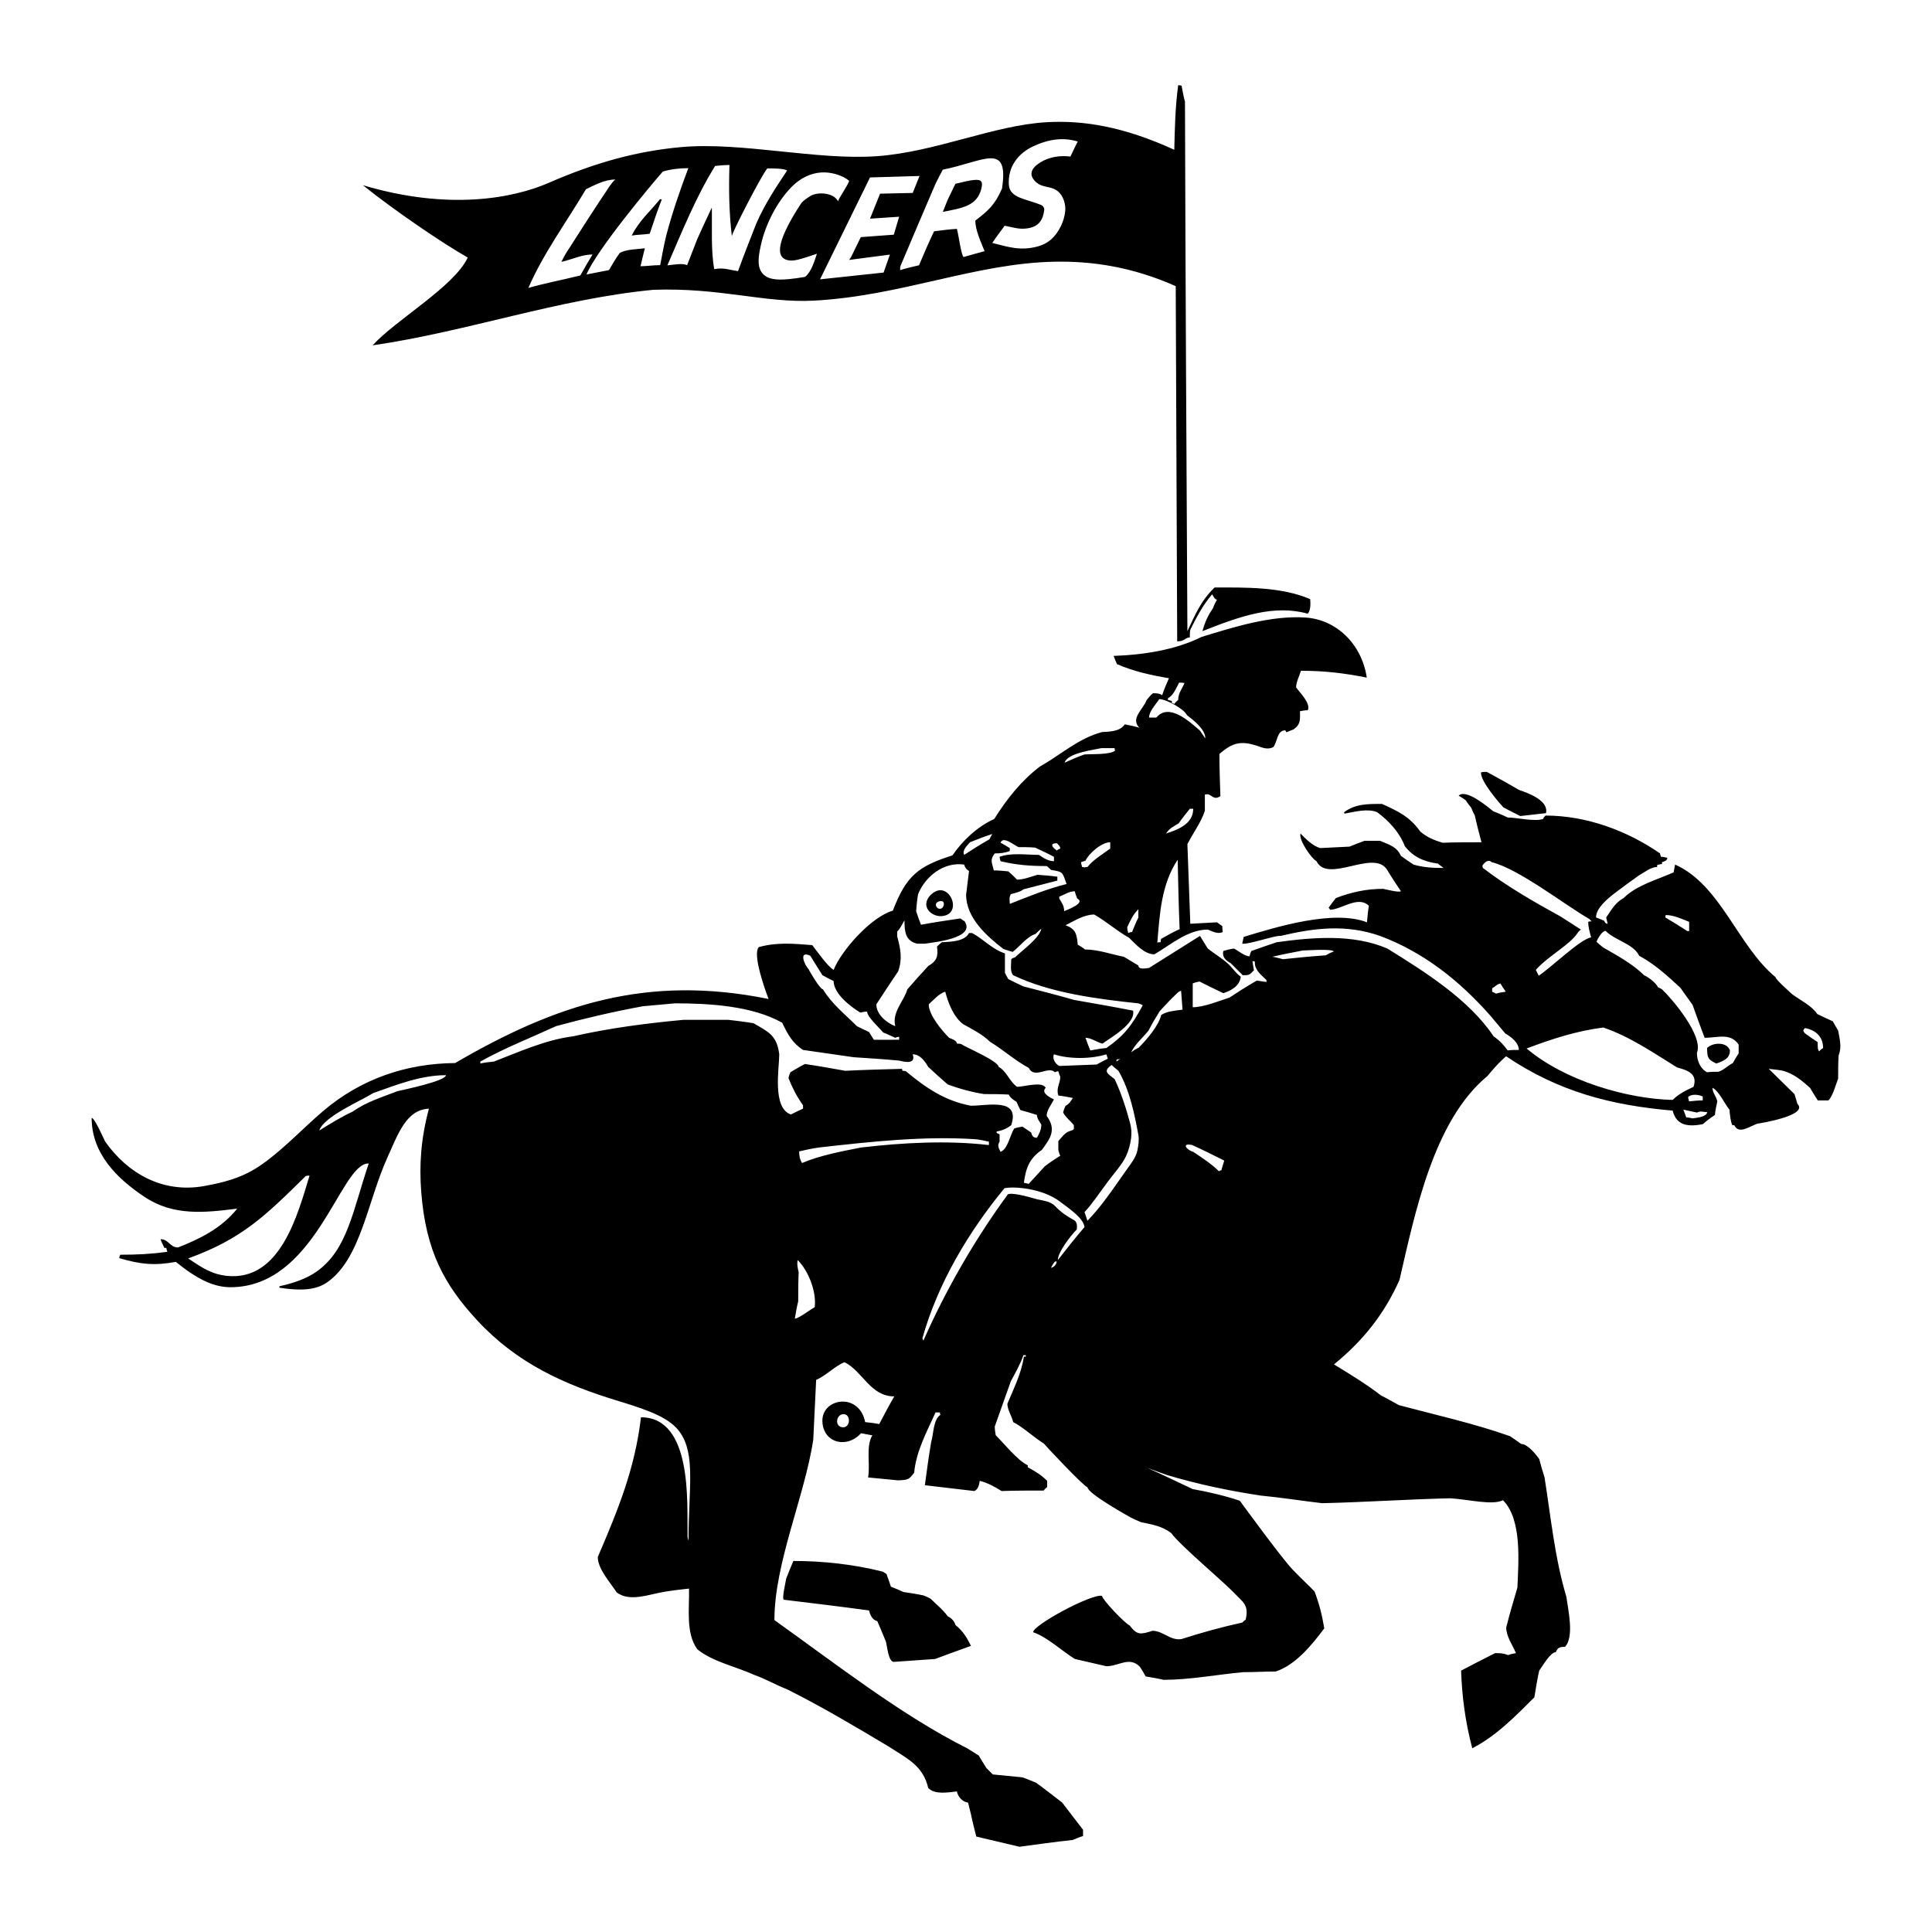 <?xml version="1.0" encoding="utf-8"?>
<!-- Generator: Adobe Illustrator 13.0.0, SVG Export Plug-In . SVG Version: 6.00 Build 14948)  -->
<!DOCTYPE svg PUBLIC "-//W3C//DTD SVG 1.0//EN" "http://www.w3.org/TR/2001/REC-SVG-20010904/DTD/svg10.dtd">
<svg version="1.0" id="Layer_1" xmlns="http://www.w3.org/2000/svg" xmlns:xlink="http://www.w3.org/1999/xlink" x="0px" y="0px"
	 width="192.756px" height="192.756px" viewBox="0 0 192.756 192.756" enable-background="new 0 0 192.756 192.756"
	 xml:space="preserve">
<g>
	<polygon fill-rule="evenodd" clip-rule="evenodd" fill="#FFFFFF" points="0,0 192.756,0 192.756,192.756 0,192.756 0,0 	"/>
	<path fill-rule="evenodd" clip-rule="evenodd" d="M94.066,21.141l0.474-1.188l0.784-1.621c0.438-0.077,0.984-0.25,1.502-0.33
		c0.917-0.141,1.317-0.083,1.08,0.837C97.464,20.549,96.05,20.744,94.066,21.141L94.066,21.141z M63.03,23.5
		c0.757-1.514,1.791-2.346,2.808-3.618c0.048,0,0.097,0,0.194,0c-0.436,1.113-0.823,2.275-1.21,3.437
		C64.192,23.416,63.611,23.403,63.03,23.5L63.03,23.5z M99.003,24.239c0.339-0.533,0.847-1.187,1.234-1.719
		c0.823,0.157,1.429,0.394,2.295,0.26c1.074-0.165,1.527-0.796,1.651-1.834c0.025-0.214-0.13-0.416-0.29-0.484
		c-1.531-0.644-3.154-0.68-3.241-2.041c-0.11-1.735,0.881-3.095,2.418-3.817c1.582-0.744,3.048-0.917,4.454-0.484
		c-0.242,0.484-0.484,0.968-0.727,1.5c-1.017-0.126-2.097,0.019-3.002,0.582c-0.946,0.587-1.251,1.299-0.328,2.052
		c0.494,0.402,1.196,0.354,1.744,0.617c0.547,0.263,0.939,0.838,1.054,1.64c0.096,0.671-0.154,1.519-0.436,2.082
		c-0.498,0.997-1.19,1.708-2.349,2.009C101.783,25.044,100.625,24.644,99.003,24.239L99.003,24.239z M89.804,26.95
		c0-0.146,0-0.291,0.048-0.436c1.162-2.759,2.324-5.471,3.486-8.182c0.242-0.484,0.484-0.968,0.726-1.404
		c4.107-0.821,6.613-2.831,5.907,1.888c-0.703,1.61-1.358,2.19-2.663,3.195c0,0.968,0.581,2.179,0.92,3.05
		c-0.727,0.193-1.404,0.387-2.082,0.581c-0.242-0.097-0.532-2.373-0.678-2.808c-0.774,0.048-1.549,0.145-2.275,0.242
		c-0.533,1.114-1.017,2.227-1.501,3.389C91.063,26.611,90.434,26.756,89.804,26.95L89.804,26.95z M71.261,26.854
		c-0.346-1.862-0.202-4.221-0.242-6.149c-0.484,1.017-0.968,2.082-1.453,3.147c-0.339,0.872-0.678,1.743-1.017,2.614
		c-0.369-0.24-1.401-0.048-1.965,0.009c1.465-3.37,2.831-6.798,4.762-9.917c0.436-0.049,0.997-0.097,1.433-0.097
		c-0.078,2.412-0.042,4.722,0.239,7.115c-0.084-0.178,2.932-6.061,3.535-6.773c0.387,0,1.729-0.02,1.971,0.222
		c-1.164,1.747-2.197,3.308-3.05,5.229c-0.629,1.598-1.259,3.195-1.84,4.793C72.853,26.958,72.22,26.66,71.261,26.854L71.261,26.854
		z M58.515,27.386c0.994-2.416,6.436-8.929,7.614-10.271c0.823-0.242,1.722-0.339,2.545-0.339c-0.823,2.179-1.625,4.509-2.206,6.736
		c-0.242,1.017-0.408,1.924-0.602,2.94c-0.678,0-1.334,0.11-1.964,0.11c0.145-0.629,0.291-1.21,0.436-1.792
		c-0.727,0.097-1.937,0.097-2.518,0.484c-0.387,0.533-0.726,1.114-1.065,1.695C60.029,27.096,59.193,27.241,58.515,27.386
		L58.515,27.386z M79.104,18.526c0.733-0.71,1.715-1.244,2.815-1.319c0.971-0.067,2.143,0.269,2.801,0.834
		c-0.147,0.484-0.948,1.598-1.114,2.034c-0.436-0.872-2.087-0.976-2.808-0.484c-0.344,0.234-0.697,0.431-0.92,0.775
		c-2.058,3.174-2.856,5.453-1.07,5.625c0.595,0.057,1.478-0.268,2.696-0.674c-0.242,0.727-0.56,1.827-1.189,2.311
		c-2.455,0.409-3.763,0.418-4.359-0.511c-0.429-0.669-0.273-1.611-0.037-2.689C76.354,22.438,77.53,20.051,79.104,18.526
		L79.104,18.526z M81.815,27.87l4.987-10.167l4.938-0.146l-0.678,1.694l-3.258,0.071l-1.002,2.495l2.905-0.194l-0.533,1.792
		l-3.292,0.242l-0.968,1.985l-0.193,0.291l4.066-0.533l-0.629,1.792L81.815,27.87L81.815,27.87z M52.718,28.726
		c1.469-3.409,3.853-6.651,5.741-9.846c0.919-0.436,1.867-0.968,2.932-0.968c-0.194,0.145-0.394,0.421-0.539,0.615
		c-1.5,2.227-2.953,4.503-4.406,6.778c-0.145,0.242-0.291,0.533-0.436,0.823c1.017-0.22,2.04-0.739,3.105-0.739
		c-0.388,0.629-0.83,1.417-1.217,2.095C56.155,27.918,54.413,28.241,52.718,28.726L52.718,28.726z M117.449,63.988
		c-0.048-11.813-0.097-23.627-0.146-35.44c-4.296-1.903-8.267-2.513-12.12-2.437c-7.891,0.156-15.302,3.432-24.008,3.884
		c-4.884,0.254-9.302-1.319-15.988-1.082c-9.507,0.911-18.507,4.159-28.01,5.542c2.256-2.505,8.174-5.887,9.489-8.763
		c-2.432-1.367-7.376-4.728-10.458-7.214c8.546,2.545,14.991,1.314,18.564-0.247c4.644-2.028,8.825-3.164,13.208-3.557
		c6.001-0.537,13.562,1.344,19.538,0.906c5.897-0.431,11.65-3.103,16.957-3.391c3.641-0.198,7.621,0.439,12.685,2.753
		c0.048-2.13,0.097-4.309,0.387-6.439c0.098,0,0.194,0,0.339,0.048c0.097,0.533,0.194,1.065,0.339,1.598
		c0.049,17.575,0.146,35.198,0.242,52.821c0.771-1.617,1.315-3.004,2.712-4.357c3.109,0,6.64-0.08,9.537,1.162
		c0.049,0.436,0.049,1.162-0.242,1.453c-3.354-0.936-6.717,0.235-10.506,1.743c0.242-0.92,0.581-1.598,1.065-2.324
		c0.097-0.291,0.242-0.581,0.388-0.823c-0.242,0-0.388-0.388-0.484-0.533c-0.92,1.065-1.55,2.276-2.179,3.534
		c-0.049,0.242-0.049,0.484-0.049,0.775C118.217,63.601,118.246,63.988,117.449,63.988L117.449,63.988z M117.159,70.234
		c-0.097-0.049-0.194-0.097-0.242-0.097c0-0.097,0-0.145,0-0.193c-0.146-0.049-0.291-0.097-0.388-0.097c0-0.097,0-0.145,0-0.194
		c0.533-0.242,0.823-1.017,1.114-1.549c0.145,0,0.338,0,0.532,0.049c-0.242,0.581-0.63,1.017-0.63,1.694
		C117.401,69.943,117.256,70.088,117.159,70.234L117.159,70.234z M120.258,73.671c-0.193-0.29-0.388-0.532-0.533-0.774
		c-1.064-0.92-3.099-2.808-4.357-1.307c-0.242,0-0.483,0-0.726,0c0-0.629,0.678-1.308,1.017-1.84c0.678,0,2.469,0.968,2.76,1.598
		C119.047,71.831,120.258,72.751,120.258,73.671L120.258,73.671z M106.217,76.092c0.291-0.968,2.809-1.259,3.68-1.453
		c0.436,0,0.871,0,1.308,0c0,0.048,0,0.146,0.048,0.242c-0.436,0.436-2.421,0.339-3.05,0.388
		C107.524,75.511,106.847,75.801,106.217,76.092L106.217,76.092z M151.679,81.417c-0.58-0.291-1.161-0.581-1.694-0.872
		c-0.332-0.359-2.288-2.574-2.227-3.486c0.193-0.048,0.387-0.048,0.581-0.048c1.064,0.581,2.13,1.162,3.195,1.792
		c0.822,0.291,3.001,1.017,2.711,2.324C153.374,81.224,152.502,81.321,151.679,81.417L151.679,81.417z M116.336,83.161
		c0.339-0.533,0.727-0.678,1.259-1.017c0.339-0.484,0.727-0.968,1.113-1.452c0.097,0,0.193,0,0.339,0
		C119.047,82.192,117.546,82.773,116.336,83.161L116.336,83.161z M105.442,84.855c-0.436-0.291-0.774-0.726,0-0.726
		c0.146,0.145,0.339,0.291,0.339,0.533C105.636,84.709,105.539,84.758,105.442,84.855L105.442,84.855z M96.195,85.291
		c-0.229-0.457,0.294-0.915,0.581-1.259c0.726-0.291,1.453-0.581,2.227-0.823c-0.097,0.145-0.193,0.339-0.29,0.532
		C97.841,84.226,97.018,84.758,96.195,85.291L96.195,85.291z M108.202,86.55c-0.097-0.049-0.193-0.049-0.242-0.049
		c-0.049-0.193-0.097-0.339-0.097-0.484c0.146-0.048,0.29-0.097,0.436-0.145c0.339-0.727,1.598-1.84,2.469-1.84
		c0,0.194,0,0.388,0,0.63c-0.774,0.581-1.646,1.065-2.275,1.839C108.396,86.501,108.299,86.501,108.202,86.55L108.202,86.55z
		 M100.746,90.181c0-0.387-0.097-0.533,0.097-0.968c0.339-0.097,1.017-0.242,1.259-0.484c1.113-0.291,2.228-0.581,3.39-0.872
		c0-0.145,0-0.29,0-0.387c-0.679-0.097-1.356-0.145-1.985-0.193c-0.678,0.193-1.355,0.484-2.033,0.484
		c-0.291-0.291-0.581-0.581-0.872-0.823c-0.484-0.049-0.968-0.097-1.452-0.097c-0.146-0.727-0.436-1.017,0.097-1.695
		c0.532,0,1.017-0.048,1.501-0.242c0-0.097,0-0.194,0-0.291c-0.339-0.193-0.63-0.387-0.92-0.532
		c0.242-0.727,1.404,0.291,1.791,0.436c0.533,0,1.065,0,1.646,0.048c0.63,0.291,1.259,0.581,1.888,0.92c0,0.146,0,0.291,0,0.436
		c-0.58,0-1.064-0.339-1.5-0.629c-1.162,0-2.809-0.242-3.922,0.194c0,0.146,0.048,0.291,0.097,0.436
		c1.598,0.388,3.002,0.484,4.6,0.484c0.146,0.097,0.29,0.242,0.436,0.387c1.211,0.194,1.113,0.194,1.549,1.404
		C104.474,88.68,102.586,89.455,100.746,90.181L100.746,90.181z M93.387,90.181c0.062-0.248,0.582-0.387,0.727-0.193
		c0.12,0.159,0.04,0.444-0.097,0.581C93.745,90.839,93.297,90.542,93.387,90.181L93.387,90.181z M106.169,90.907
		c0-0.581-0.242-0.823-0.484-1.259c0-0.097,0-0.145,0-0.193c0.532-0.194,0.968-0.533,1.549-0.533
		c0.049,0.242,0.146,0.484,0.242,0.726C108.348,90.084,106.508,90.762,106.169,90.907L106.169,90.907z M93.801,88.819
		c0.697-0.017,1.237,0.711,1.276,1.399c0.033,0.57-0.277,1.114-1.124,1.183c-0.727,0.06-1.531-0.473-1.54-1.179
		C92.406,89.56,93.152,88.834,93.801,88.819L93.801,88.819z M168.334,92.892c-0.727-0.484-1.452-0.919-2.179-1.355
		c0-0.097,0-0.193,0.049-0.242c0.774,0,1.598,0.387,2.323,0.678c0,0.291,0,0.581,0,0.919
		C168.431,92.892,168.383,92.892,168.334,92.892L168.334,92.892z M112.56,93.086c-0.049-0.194-0.097-0.388-0.097-0.581
		c0.339-0.727,0.581-1.259,1.113-1.792c0,0.242,0,0.532,0,0.823c-0.242,0.484-0.436,0.969-0.63,1.453
		C112.802,92.989,112.656,93.037,112.56,93.086L112.56,93.086z M115.465,94.054c0.242-2.856,0.387-5.81,2.033-8.279
		c0.048,2.276,0.097,4.6,0.193,6.923c-0.629,0.291-1.259,0.629-1.84,0.968c-0.049,0.097-0.049,0.194-0.049,0.339
		C115.658,94.005,115.562,94.005,115.465,94.054L115.465,94.054z M128.004,95.7c-0.388-0.097-0.727-0.194-1.065-0.242
		c1.018-0.242,2.034-0.436,3.051-0.629c0.483,0,2.808-0.194,3.099,0.097c-0.291,0.097-0.581,0.242-0.823,0.387
		C130.812,95.41,129.408,95.555,128.004,95.7L128.004,95.7z M153.519,97.346c-0.097-0.193-0.193-0.387-0.29-0.581
		c1.284-1.433,3.353-2.456,4.164-3.679c0.097-0.146,0.193-0.242,0.339-0.339c-0.678-0.436-1.356-0.871-2.034-1.307
		c-2.565-1.404-5.422-3.05-7.746-4.841c-0.049-0.097-0.049-0.194-0.049-0.242c0.194-0.291,0.581-0.678,0.92-0.339
		c2.713,0.678,7.158,4.17,9.732,5.665c0.048,0.048,0.145,0.145,0.241,0.242c-0.146,0-0.241,0-0.339,0.049
		c0,0.533,0.146,1.017,0.291,1.549C157.679,93.686,154.826,96.475,153.519,97.346L153.519,97.346z M149.258,99.138
		c-0.145-0.097-0.29-0.146-0.387-0.194c0-0.145,0-0.241,0-0.338c0.339-0.194,0.436-0.388,0.823-0.484
		c0.146,0.242,0.339,0.532,0.532,0.822C149.888,98.992,149.549,99.041,149.258,99.138L149.258,99.138z M87.189,103.737
		c-0.193-0.291-0.339-0.533-0.484-0.774c-0.436-0.194-0.823-0.388-1.21-0.581c-1.162-1.162-2.518-2.228-3.389-3.68
		c-0.291,0-1.307-1.743-1.452-2.034c-0.387-0.388-1.017-1.888,0.193-1.307c0.388,0.629,0.775,1.259,1.21,1.937
		c0.339,0.193,0.726,0.388,1.114,0.581c0,1.259,1.694,2.565,2.663,3.146c0.194-0.048,0.436-0.097,0.678-0.097
		c0,0.533,1.259,1.646,1.598,2.082c0.388,0.146,0.775,0.339,1.21,0.532c0.097-0.048,0.242-0.097,0.388-0.097
		c0,0.097,0,0.194,0,0.291C88.836,103.737,88.013,103.737,87.189,103.737L87.189,103.737z M108.783,104.802
		c-0.194-0.436-0.339-0.871-0.484-1.259c0.581,0,1.113,0.436,1.694,0.581c0.774-0.581,3.341-1.984,3.051-3.292
		c-1.985-0.388-3.922-0.726-5.858-1.065c-1.694-0.483-3.39-0.919-5.084-1.355c-0.532-0.242-1.017-0.483-1.501-0.726
		c-0.146-0.242-0.242-0.437-0.339-0.63c0-0.678,0-1.307,0-1.937c-1.259-0.387-2.227-1.501-3.292-2.033c-0.097,0-0.194,0-0.291,0
		c-0.436,0.871-1.888,0.871-2.711,0.919c-0.193,0.146-0.339,0.291-0.484,0.436c0.145,1.017-0.048,1.452-0.872,1.937
		c-0.726,0.774-1.404,1.55-2.082,2.324c-0.387,1.259-1.549,2.275-1.21,3.68c-0.871-0.34-1.888-1.162-1.888-2.179
		c0.727-1.114,1.453-2.228,2.179-3.292c0.436-1.259,0.242-2.227-0.097-3.486c0-0.193,0-0.338,0-0.484
		c0.339-0.339,0.484-0.727,0.726-1.114c0,1.162,0.097,2.034,1.259,2.324c0.242,0,0.484,0,0.775,0c0.92-0.146,5.083-0.533,3.97-2.228
		c-0.145-0.097-0.29-0.193-0.436-0.29c-1.307,0.193-2.614,0.387-3.921,0.629c-0.194-0.484-0.339-0.92-0.484-1.355
		c0.048-0.581,0.097-1.162,0.194-1.695c0.726-1.792,2.566-3.244,4.6-2.953c0.048,0.242,0.242,0.532,0.484,0.629
		c-0.097,0.775-0.194,1.549-0.291,2.373c0,2.324,2.082,4.164,3.728,5.423c0.291,0.097,0.581,0.193,0.921,0.29
		c0.678-0.532,1.452-1.549,2.275-1.791c0.193-0.194,0.387-0.387,0.581-0.533c-0.146,0.92-1.985,2.227-2.615,2.856
		c-0.145,0.048-0.29,0.097-0.387,0.194c0,0.484-0.146,1.259,0.193,1.598c3.728,1.791,8.424,2.372,12.491,2.809
		c0.146,0.048,0.29,0.097,0.436,0.193c-1.146,2.101-1.864,3.023-3.631,4.261C109.849,104.608,109.315,104.705,108.783,104.802
		L108.783,104.802z M181.503,104.899c-0.193-0.194-0.146-0.63-0.146-0.921c-0.436-0.29-0.871-0.58-1.259-0.871
		c-0.097-0.097-0.145-0.193-0.193-0.29c0.049-0.097,0.097-0.194,0.193-0.242c1.065,0.193,1.792,0.871,1.792,1.985
		C181.745,104.657,181.6,104.754,181.503,104.899L181.503,104.899z M112.85,104.996c0.388-0.823,1.162-1.453,1.743-2.179
		c0.339-0.678,0.727-1.308,1.114-1.937c0.58-0.63,1.161-1.259,1.791-1.84c0.097-0.098,0.193-0.146,0.339-0.193
		c0.048,0.629,0.097,1.259,0.145,1.888c-0.726,0.097-1.549,0.146-2.13,0.532c-0.242,1.065-1.452,2.47-2.227,3.244
		C113.334,104.657,113.092,104.802,112.85,104.996L112.85,104.996z M111.397,105.916c0-0.097,0-0.146,0-0.194
		c0.097-0.048,0.242-0.048,0.388-0.048C111.64,105.722,111.494,105.819,111.397,105.916L111.397,105.916z M171.239,106.109
		c-0.823-0.388-0.92-0.581-0.92-1.549c0.581-0.582,1.985-0.63,2.275,0.241C172.595,105.625,171.917,105.867,171.239,106.109
		L171.239,106.109z M105.685,106.352c-0.388-0.193-0.727-0.727-0.533-1.162c1.501,0.484,3.68,0.484,5.229,0
		c0.049,0.146,0.097,0.29,0.146,0.436c-0.388,0.194-0.775,0.388-1.114,0.581C108.153,106.255,106.895,106.303,105.685,106.352
		L105.685,106.352z M170.319,106.98c-0.678-0.339-1.017-1.161-1.017-1.937c0.678-1.694-2.47-5.374-3.486-6.342
		c-0.146-0.097-0.29-0.146-0.388-0.194c-0.242-0.483-0.968-1.017-1.403-1.21c-1.113-1.114-2.712-1.985-4.067-2.76
		c-0.242-0.194-0.484-0.387-0.678-0.581c0.097-0.242,0.514-1.052,0.904-1.085c0.908,0.936,2.822,1.314,3.356,2.489
		c1.549,0.823,2.856,2.033,4.115,3.195c0.387,0.532,0.774,1.113,1.21,1.694c0.388,1.065,0.775,2.179,1.211,3.292
		c1.308,0,2.565-0.532,3.389,0.678c0,0.291,0,0.581,0,0.872c-0.193,0.29-0.387,0.629-0.581,0.969
		c-0.484,0.241-0.92,0.726-1.452,0.871C171.045,106.933,170.658,106.933,170.319,106.98L170.319,106.98z M152.309,104.608
		c2.566-0.968,4.995-1.754,7.658-2.093c2.68,0.924,4.965,2.504,7.351,3.981c1.065,0.29,2.082,0.629,1.646,1.937
		c-0.823,0.387-1.501,0.726-2.082,1.307C162.305,109.631,156.127,107.827,152.309,104.608L152.309,104.608z M168.527,109.886
		c-0.048-0.146-0.097-0.29-0.097-0.436c0.339-0.339,1.065-0.242,1.453-0.049c0,0.097,0,0.242,0,0.388
		C169.399,109.789,168.964,109.837,168.527,109.886L168.527,109.886z M168.866,111.58c-0.241-0.048-0.436-0.097-0.629-0.097
		c-0.097-0.29-0.194-0.532-0.29-0.774c0.436,0.097,0.871,0.193,1.355,0.29c0.436-0.193,0.532-0.048,1.017-0.048
		C170.319,111.435,169.206,111.532,168.866,111.58L168.866,111.58z M31.851,112.791c0.47-1.412,4.203-2.98,5.374-3.729
		c2.324-0.822,4.745-1.791,7.263-1.791c0,0.581-4.212,1.452-4.842,1.598c-1.539,0.602-3.102,1.067-4.454,2.033
		C34.03,111.435,32.964,112.113,31.851,112.791L31.851,112.791z M99.826,114.921c-0.193-0.387-0.339-0.629-0.097-1.017
		c0-0.242,0-0.484,0-0.727c-0.097-0.048-0.193-0.097-0.291-0.145c0-0.049,0-0.098,0-0.146c0.581-0.097,1.017-0.29,1.453-0.63
		c0.92-2.76-2.324-1.937-4.019-1.937c-2.615-0.484-4.503-1.791-6.488-3.438c-0.146-0.048-0.242-0.048-0.339-0.048
		c-0.049-0.097-0.049-0.146-0.049-0.194c-1.888,0.049-3.776,0.098-5.665,0.194c-1.355-0.242-2.711-0.484-4.018-0.678
		c-0.484,0.241-0.968,0.532-1.453,0.822c-0.097,0.194-0.146,0.388-0.194,0.581c0.388,0.969,0.823,1.84,1.453,2.712
		c0,0.097,0,0.193,0,0.339c-0.436,0.193-0.823,0.387-1.21,0.581c-1.888-0.63-1.162-4.648-1.162-6.004
		c-0.242-1.84-0.968-2.179-2.566-3.099c-0.872-0.146-1.694-0.242-2.518-0.339c-1.5,0-3.001,0-4.454,0
		c-3.68,0.339-7.408,0.823-11.039,1.646c-2.711,0.339-5.375,1.549-7.892,2.518c-0.484,0.048-0.92,0.097-1.355,0.193
		c0-0.097,0-0.146,0-0.193c2.421-1.355,5.035-2.373,7.553-3.534c2.856-0.775,5.762-1.453,8.667-1.985
		c1.065-0.097,2.13-0.193,3.195-0.29c3.389,0,7.698,0.241,10.7,1.936c0.533,1.114,1.017,2.034,2.082,2.712
		c1.646,0.242,3.34,0.484,5.035,0.726c1.501,0.098,3.002,0.194,4.551,0.34c0.581,0.145,1.694,0.387,1.355-0.63
		c0.726,0,1.21,0.678,1.549,1.259c0.629,0.581,1.259,1.162,1.937,1.743c1.162,0.436,2.421,0.774,3.631,0.968
		c0.823,0,1.646,0,2.47,0.049c0.146,0.339,0.484,0.532,0.774,0.727c0.097,0.242,0.242,0.532,0.388,0.822
		c0.532,0.146,1.064,0.291,1.646,0.484c0,0.388,0.291,0.678,0.437,0.969c0,0.483-0.194,0.871-0.437,1.307
		c-0.387,0-0.484-0.193-0.581-0.532c-0.29-0.193-0.581-0.387-0.871-0.581c-0.29,0.049-0.581,0.097-0.823,0.194
		C100.746,113.323,100.553,114.631,99.826,114.921L99.826,114.921z M80.024,116.034c-0.242-0.387-0.291-0.726-0.291-1.162
		c0.629-0.145,1.307-0.29,1.985-0.387c5.181-0.581,10.41-1.162,15.638-0.823c0.436,0.049,0.872,0.146,1.307,0.242
		c0,0.097,0,0.193,0,0.339c-4.164-0.484-8.569-0.242-12.733,0.242C83.946,114.872,81.864,115.26,80.024,116.034L80.024,116.034z
		 M121.613,116.857c-0.727-0.726-1.694-1.355-2.566-1.937c-0.678-0.193-1.21-0.92-0.097-0.678c1.065,0.484,2.13,1.017,3.195,1.549
		c-0.097,0.291-0.193,0.63-0.29,0.969C121.759,116.761,121.661,116.81,121.613,116.857L121.613,116.857z M102.635,118.116
		c-0.194-0.048-0.34-0.097-0.484-0.097c0.193-1.452,0.532-2.421,1.791-3.292c0.92-1.211,1.452-2.082,0.484-3.39
		c0-0.581,0.484-1.161,0.726-1.646c-0.29-0.146-1.355-0.63-0.822-1.162c-0.339-0.678-2.179-0.097-2.856-0.097
		c-0.727-0.484-1.065-1.598-1.84-1.985c0-0.581-3.341-1.985-3.729-2.275c-0.145-0.049-0.29-0.049-0.436-0.049
		c0-0.339-0.581-0.483-0.774-0.581c-0.727-0.726-2.034-2.275-2.034-3.34c0.533-0.484,1.017-1.065,1.646-1.26
		c0.291,1.114,0.823,2.519,1.792,3.244c0.872,0.484,1.937,1.017,2.663,1.743c1.355,0.823,2.518,1.889,3.874,2.614
		c0.58,1.162,1.937-0.242,2.614,0.436c0.097-0.048,0.193-0.097,0.339-0.097c0.048,0.146,0.097,0.339,0.193,0.533
		c0,0.726-0.436,1.113-0.193,1.888c0.484,0.049,0.968,0.146,1.452,0.242c-0.193,0.29-0.388,0.63-0.727,0.774
		c-0.097,0.193-0.193,0.436-0.241,0.678c0.241,0.484,0.726,0.823,1.064,1.259c0,0.49,0.074,0.439-0.432,0.599
		c-0.456,0.145-0.803,0.646-1.117,0.999c0,0.291,0,0.581,0,0.872c0.048,0.193,0.097,0.387,0.193,0.581
		c-0.532,0.339-1.065,0.678-1.55,1.064C103.699,116.954,103.167,117.535,102.635,118.116L102.635,118.116z M108.492,121.796
		c-0.097-0.29-0.193-0.581-0.29-0.871c0.666-0.667,1.508-1.935,2.316-3.015c0.714-0.953,1.413-1.708,1.799-2.505
		c0.281-0.581,0.453-1.232,0.532-1.84c0.069-0.53,0.026-1.033-0.097-1.501c-0.366-1.392-0.92-3.099-1.549-4.406
		c-0.678-0.532-1.211-0.774-0.291-1.403c0.194,0.193,0.437,0.387,0.678,0.581c1.114,1.937,1.586,4.231,1.985,6.391
		c0.088,0.479,0.011,1.027-0.097,1.549c-0.151,0.737-0.666,1.344-1.1,1.961C110.841,118.93,109.787,120.474,108.492,121.796
		L108.492,121.796z M104.861,126.492c0.097-0.242,0.242-0.436,0.388-0.629c0.048,0,0.097,0,0.193,0
		C105.346,126.202,105.2,126.396,104.861,126.492L104.861,126.492z M18.772,125.553c5.364-1.938,7.712-4.256,11.723-8.211
		c0.097-0.049,0.242-0.049,0.388-0.049c-1.174,3.836-2.892,10.56-8.248,10C21.051,127.127,20.042,126.399,18.772,125.553
		L18.772,125.553z M79.298,131.576c0.097-0.581,0.194-1.162,0.339-1.743c0-0.969,0-1.937,0.048-2.905
		c-0.096-0.387-0.193-0.822-0.096-1.21c1.065,1.065,1.888,3.146,1.694,4.696C80.847,130.656,79.782,131.479,79.298,131.576
		L79.298,131.576z M92.128,133.755c-0.049-0.097-0.097-0.193-0.097-0.242c1.528-5.456,4.59-10.599,8.183-14.961
		c0.893-0.205,3.729-0.019,5.515,1.315c1.213,0.906,2.351,1.697,2.474,2.559c-0.92,1.064-1.792,2.179-2.663,3.292
		c0-0.774,1.259-2.421,1.889-3.05c0.046-0.324,0.046-0.772-0.29-0.946c-0.621-0.322-1.31-0.794-1.859-1.378
		c-0.523-0.557-1.329-0.544-2.044-0.755c-1.365-0.403-2.648-0.645-2.73-0.359C97.232,123.69,94.304,128.81,92.128,133.755
		L92.128,133.755z M84.195,141.092c0.354,0.014,0.52,0.354,0.5,0.684s-0.227,0.651-0.62,0.626c-0.417-0.026-0.587-0.36-0.552-0.686
		C83.557,141.392,83.796,141.077,84.195,141.092L84.195,141.092z M89.175,165.806c-0.533,0-0.678-1.598-0.775-1.985
		c-0.291-0.726-0.581-1.403-0.871-2.081c-0.484-0.098-0.726-0.63-0.823-1.065c-2.856-0.388-5.665-0.727-8.473-1.065
		c-0.291,0,0.193-1.888,0.193-2.082c0.242-0.629,0.484-1.21,0.727-1.791c2.953,0,6.052,0.339,8.908,1.065
		c0.097,0.048,0.242,0.145,0.388,0.241c0.145,0.388,0.291,0.823,0.436,1.259c0.387,0.146,0.823,0.339,1.259,0.533
		c0.629,0.097,1.307,0.193,1.985,0.339c0.242,0.097,0.484,0.193,0.726,0.339c0.533,0.532,1.259,1.113,1.695,1.743
		c0.339,0.145,0.678,0.484,0.774,0.871c0.775,0.63,1.114,1.211,1.55,2.082c-1.21,0.436-2.421,0.871-3.583,1.308
		C91.886,165.612,90.53,165.709,89.175,165.806L89.175,165.806z M101.715,184.252c-1.453-0.339-2.905-0.678-4.31-1.017
		c-0.194-0.775-0.387-1.501-0.532-2.228c-0.097-0.387-0.194-0.774-0.291-1.162c-0.533-0.048-1.017-0.58-1.114-1.113
		c-0.92,0.097-2.179,0.339-2.856-0.339c-0.533-2.275-2.13-2.953-4.067-4.212c-3.244-1.937-6.584-3.922-9.974-5.616
		c-1.114-0.436-2.227-1.079-3.34-1.466c-1.792-0.823-4.116-1.294-5.665-2.553c-1.178-1.65-0.767-4.078-0.823-6.052
		c-0.872,0.097-1.743,0.193-2.566,0.339c-1.453,0.242-3.34,1.017-4.647,0.048c-0.581-0.92-1.889-2.323-1.889-3.534
		c2.039-4.757,3.706-8.816,4.309-13.943c5.172,0,4.582,8.651,4.648,11.571c0,0.29-0.024,0.424,0.097,0.727
		c0-5.184,0.732-8.576-0.868-10.817c-0.96-1.346-2.817-2.104-6.015-3.07c-5.511-1.666-10.215-3.781-14.192-8.072
		c-3.306-3.568-5.136-6.949-5.593-12.81c-0.21-2.701-0.036-5.314,0.765-8.32c-2.25,0.109-3.045,2.452-4.125,4.835
		c-2.004,4.419-2.664,10.095-5.978,12.457c-1.141,0.813-2.618,0.903-4.809,0.573c0-0.049,0-0.097,0-0.146
		c1.52-0.338,2.757-0.796,3.703-1.464c3.09-2.18,3.605-6.061,5.206-10.785c-1.457-0.073-2.796,3.198-4.922,6.391
		c-1.997,2.999-4.69,5.929-8.829,5.952c-1.685,0.01-3.308-0.76-5.496-2.527c-2.146,0.391-3.516,0.25-5.639-0.374
		c0-0.146,0.048-0.242,0.097-0.34c1.694,0,3.021-0.066,4.696-0.29c-0.048-0.146-0.097-0.29-0.097-0.388c-0.097,0-0.146,0-0.194,0
		c-0.146-0.29-0.291-0.58-0.387-0.871c0.823,0,0.92,0.823,1.743,0.823c2.228-0.872,4.357-1.937,5.907-3.873
		c-3.279,0.409-6.369,0.755-9.266-1.182c-2.739-1.83-5.259-4.313-5.259-7.872c0.291,0,1.113,1.888,1.355,2.372
		c2.298,3.244,5.787,5.144,9.828,4.436c3.014-0.53,4.587-1.233,6.289-2.519c1.992-1.506,3.677-3.301,5.555-4.913
		c3.854-3.309,8.445-4.813,13.236-4.847c10.104-5.886,19.176-8.849,31.276-6.392c-0.363-0.943-1.641-4.507-0.968-5.18
		c1.821-0.497,3.448-0.344,5.326-0.194c0.461,0.594,1.526,2.124,2.13,2.469c0.775-1.939,3.739-5.288,5.907-5.907
		c1.356-3.522,2.54-4.426,5.955-5.519c0.928-1.375,2.404-2.829,4.164-3.631c1.294-2.045,2.704-3.822,4.552-5.229
		c2.082-1.163,3.824-2.809,6.197-3.438c0.774-0.048,1.791-0.048,2.275-0.774c0.484,0.097,0.968,0.193,1.452,0.339
		c-0.92-0.92,0.388-1.84,0.727-2.76c0.193-0.242,0.387-0.484,0.629-0.678c0.339,0,0.63,0,0.92,0.193
		c0.194-0.581,0.437-1.162,0.678-1.694c-1.742-0.291-3.534-0.678-5.181-1.404c-0.145-0.291-0.241-0.581-0.338-0.823
		c2.904-0.097,6.148-0.581,8.763-1.888c3.178-0.974,6.958-2.18,10.417-1.936c3.062,0.216,5.58,2.652,6.077,5.992
		c-2.299-0.459-4.237-0.683-6.569-0.683c-0.145,0.484-0.483,1.13-0.483,1.663c0.339,0.484,1.501,1.598,1.161,2.275
		c-0.29,0-0.532,0.049-0.774,0.097c0,0.823,0.098,1.276-0.629,1.809c-0.242,0.097-0.483,0.193-0.726,0.29
		c-0.049-0.097-0.097-0.145-0.097-0.193c-0.872,0-0.775,1.144-1.211,1.677c-0.581,0.291-1.114,0.048-1.646-0.146
		c-1.582-0.489-2.386-0.334-3.729,0.823c0,1.404,0.049,2.808,0.098,4.212c-0.794,0.529-0.863-0.377-1.55-0.149
		c0,0.436,0,1.117,0,1.601c-0.339,1.114-1.21,2.276-1.743,3.341c0.097,2.615,0.194,5.277,0.291,7.94
		c0.871-0.048,1.743-0.097,2.663-0.145c0.145,0.097,0.339,0.242,0.532,0.387c0,0.194,0,0.388,0.049,0.581
		c-0.484,0.242-1.018-0.048-1.501-0.242c-1.985,0-3.68,1.501-5.326,2.469c-0.968,0-1.84-0.968-2.518-1.646
		c-1.281-0.721-2.264-1.625-3.486-2.324c-1.017,0-1.984,0.63-2.856,1.065c1.017,0.387,1.114,0.872,1.211,1.937
		c0.242,0.145,0.484,0.291,0.727,0.484c1.307,0,2.614,0.484,3.873,0.726c0.483,0.291,0.968,0.581,1.452,0.872
		c0,0.436,0.727,0.291,1.065,0.242c1.694-1.065,3.389-2.13,5.083-3.195c0.242,0.388,0.484,0.823,0.775,1.259
		c0.623,0.499,1.389,0.945,1.999,1.497c0.474,0.429,0.788,0.975,1.293,1.312c-0.097,0.92-0.969,1.404-1.743,1.646
		c-0.823-0.387-1.598-0.774-2.372-1.161c-0.242,0.048-0.484,0.097-0.678,0.193c0,0.774,0,1.549,0,2.372
		c1.113,0,2.614-0.629,3.68-0.968c0.871-0.582,1.791-1.162,2.711-1.695c0.29,0.049,0.629,0.098,0.968,0.146c0-0.097,0-0.146,0-0.193
		c-0.436-0.437-0.871-0.727-1.113-1.356c-0.049-0.193-0.049-0.339-0.049-0.484c-0.096-0.049-0.193-0.049-0.241-0.049
		c0.048,0.291,0.097,0.581,0.146,0.92c-0.466,0.466-0.438,0.484-1.114,0.484c-0.436-0.436-0.823-0.823-1.21-1.21
		c-0.484-0.242-0.872-0.629-0.727-1.21c0.339-0.097,0.678-0.193,1.065-0.242c0.387,0.194,1.064,0.775,1.549,0.775
		c0.049-0.194,0.097-0.387,0.194-0.533c0.822-0.291,1.646-0.581,2.518-0.872c3.598-0.491,7.6-0.845,11.038,0.629
		c3.726,2.312,8.149,5.082,10.604,8.764c0.629,0.436,1.017,0.871,1.404,1.403c0.338-0.048,0.726-0.048,1.113-0.048
		c0-0.727-0.775-1.308-1.355-1.646c-0.533-0.629-1.018-1.21-1.501-1.791c-3.087-3.49-6.645-6.311-10.991-7.94
		c-3.415-1.185-6.521-0.801-9.925,0c-0.521-0.074-3.192,0.877-3.825,0.775c0.049-0.242,0.098-0.484,0.146-0.678
		c3.206-0.972,8.964-2.757,12.298-1.453c0.049-0.581,0.097-1.113,0.193-1.646c-1.065-1.065-2.76,0.387-3.873,0.387
		c-0.049-0.097-0.097-0.145-0.146-0.194c0.242-0.338,0.484-0.678,0.727-0.968c1.501-0.581,3.05-0.92,4.696-0.92
		c0.339,0.049,1.501,0.387,1.791,0.242c-0.483-0.726-0.968-1.453-1.403-2.179c-1.356-2.034-5.907,1.453-7.021-0.823
		c-0.436-0.193-1.792-2.082-1.598-2.759c0.483,0.484,1.21,1.259,1.985,1.452c0.968-0.048,1.937-0.097,2.904-0.145
		c0.484-0.194,0.969-0.387,1.501-0.581c0.484,0,1.017,0,1.549,0c1.018,0.436,1.646,0.581,2.082,1.501
		c0.388,0.29,0.823,0.581,1.259,0.872c0.969,0.291,1.985,0.339,3.002,0.339c-0.193-0.146-0.387-0.291-0.581-0.436
		c-1.355-0.193-2.421-0.629-3.292-1.743c-0.532-1.404-1.646-2.566-2.76-3.389c-0.987-0.395-2.233-0.033-3.244,0.145
		c-0.048-0.048-0.048-0.097-0.048-0.145c1.127-0.846,2.406-0.823,3.776-0.823c1.598,0.726,2.76,1.259,3.825,2.76
		c0.678,0.581,1.403,0.872,2.227,1.114c1.259-0.049,2.566-0.049,3.873-0.049c-0.242-0.919-0.484-1.839-0.678-2.711
		c-0.146-0.242-0.242-0.484-0.339-0.726c-0.193-0.242-0.388-0.484-0.532-0.727c-0.242-0.194-0.484-0.339-0.727-0.484
		c0.727-0.726,2.905,1.113,3.438,1.549c0.484,0.194,0.969,0.388,1.453,0.63c0.919,0,2.662,0.436,3.534,0.145
		c0.048-0.145,0.145-0.242,0.242-0.339c4.066,0,8.133,1.501,11.426,3.776c0,0.097,0.048,0.194,0.097,0.339
		c0.193,0,0.387,0.048,0.629,0.097c0,0.291-0.339,0.388-0.532,0.436c0,0.048,0,0.097,0,0.193c-0.193,0-0.339,0.049-0.484,0.097
		c0,0.048,0,0.097,0,0.193c-0.629,0-1.259,0.533-1.791,0.823c-0.826,0.59-1.652,1.18-2.452,1.796
		c-0.708,0.545-1.856,1.491-1.856,2.416c0.241,0.097,0.532,0.194,0.822,0.339c0.049,0.145,0.146,0.29,0.339,0.29
		c-0.048-0.242-0.097-0.436-0.145-0.629c0.532-0.774,0.92-1.501,1.742-1.937c1.308-1.307,3.39-1.84,4.987-2.566
		c0.049-0.291,0.097-0.533,0.146-0.774c4.542,2.018,6.257,8.132,10.021,11.232c0,0.242,1.453,1.501,1.646,1.694
		c0.774,0.581,1.985,1.162,2.518,1.985c0.484,0.242,1.017,0.484,1.549,0.727c0.146,0.29,0.339,0.581,0.533,0.92
		c0.145,0.823,0.387,1.646,0.048,2.469c-0.048,0.775-0.048,1.55-0.048,2.324c-0.242,0.63-0.533,1.743-0.969,2.179
		c-0.388,0-0.726,0-1.065,0c-0.29-0.436-0.532-0.871-0.774-1.259c-0.823-0.727-1.549-1.355-2.663-1.694
		c-0.484-0.097-0.968-0.146-1.452-0.194c0.823,0.823,1.694,1.646,2.566,2.518c0.097,0.291,0.193,0.63,0.29,0.969
		c1.162,1.162-3.68,1.937-4.019,1.985c-0.871,0.339-1.84,1.064-2.275,0.145c-0.097,0-0.146,0-0.193,0
		c-0.194-0.387-0.242-1.064-0.291-1.549c-0.483-0.581-1.064-1.889-1.694-2.179c0,0.484,0.388,0.871,0.484,1.355
		c-0.097,0.436-0.193,0.871-0.242,1.355c-0.436,0.291-0.823,0.581-1.21,0.92c-1.308,0.242-2.614,0.242-3.002-1.355
		c-6.195-0.534-11.399-1.905-16.618-5.42c-0.53,0.465-0.911,0.824-1.877,1.982c-5.392,4.462-7.221,13.723-8.763,20.335
		c-1.516,3.409-3.65,6.078-6.536,8.424c1.614,0.986,3.198,1.946,4.696,3.099c0.581,0.29,1.161,0.629,1.791,0.968
		c3.631,0.969,7.553,1.84,11.087,3.099c0.339,0.242,0.727,0.484,1.114,0.775c0.629,0,1.452,1.017,1.791,1.501
		c0.146,0.58,0.339,1.21,0.532,1.84c0.63,3.97,1.017,8.037,2.179,11.91c0.146,1.162,0.823,4.019-0.145,4.986
		c-0.63,0-0.727,0.146-0.92,0.533c-0.533,0-1.356,1.452-1.646,1.839c-0.193,0.872-0.339,1.743-0.484,2.663
		c-1.888,1.889-3.825,3.873-6.197,5.084c-0.707-2.681-1.028-5.204-1.113-7.747c1.113-0.581,2.228-1.161,3.389-1.743
		c0.533,0,0.775,0,1.308,0.194c0.242-0.097,0.484-0.146,0.774-0.194c-0.339-0.822-0.968-1.646-0.968-2.565
		c0.339-1.355,0.726-2.663,1.113-3.97c0.097-2.47,0.496-6.784-1.44-8.722c-1.058,0.533-3.404-0.077-5.259-0.193
		c-4.261,0.097-8.521,0.394-12.782,0.49c-2.082-0.242-4.115-0.569-6.148-0.763c-3.195-0.484-6.228-1.125-9.326-2.045
		c-0.678-0.242-1.355-0.484-1.985-0.727c1.501,0.678,3.002,1.404,4.552,2.13c1.369,0.229,3.346,0.696,4.696,1.162
		c0.532,0.737,4.251,5.813,5.289,6.892c0.856,0.889,1.895,1.862,2.167,2.162c0.479,1.276,0.738,2.305,0.968,3.68
		c-1.196,1.595-2.832,3.64-4.848,4.303c-1.21,0-2.106,0.066-3.268,0.066c-2.615,0.242-5.296,0.763-7.91,0.763
		c-0.629-0.145-1.21-0.242-1.791-0.339c-0.194-0.339-0.388-0.678-0.581-0.968c-1.065-1.065-2.082-0.049-3.341-0.049
		c-1.065-0.242-2.13-0.484-3.147-0.726c-1.259-0.775-2.808-2.228-4.163-2.663c0-0.727,5.858-3.873,6.875-3.632
		c0,0.34,2.227,2.712,2.76,2.954c0.726,0.968,1.064,0.92,2.275,0.532c1.064,0,1.791,1.017,2.904,0.823
		c1.938-0.63,4.067-1.211,6.052-1.646c0.098-0.097,0.194-0.193,0.34-0.29c0.354-1.495-0.292-1.751-1.111-2.627
		c-1.026-1.097-5.463-4.811-6.297-5.991c-0.92-0.727-1.937-0.871-3.05-1.113c-0.339-0.146-0.678-0.291-0.969-0.437
		c-0.228-0.136-4.357-2.41-4.357-3.05c-0.322,0-4.33-4.296-4.357-4.357c-1.017-0.629-2.082-1.646-3.05-2.13
		c-0.146-0.63-0.581-1.211-0.581-1.84c0.63-1.501,1.404-3.051,1.646-4.696c0.048,0,0.097,0,0.193,0c0-0.049,0-0.097,0-0.146
		c-0.097,0-0.193,0-0.242,0c-0.242,0.774-0.871,1.889-1.259,2.614c-0.532,1.501-1.065,3.002-1.598,4.503
		c0,0.29,0.049,0.581,0.097,0.871c0.872,0.872,2.131,2.47,3.195,3.002c0,0.049,0,0.097,0,0.193c0.727,0.388,1.356,0.775,1.937,1.356
		c0,0.193,0,0.387,0,0.629c-0.145,0.097-0.242,0.193-0.339,0.339c-1.404,0-2.808,0-4.212,0.049
		c-0.678-0.437-1.404-0.823-2.179-1.017c-0.049,0.436-0.193,0.871-0.533,1.017c-1.646-0.194-3.292-0.388-4.938-0.581
		c0.193-1.452,0.387-2.905,0.629-4.31c0.242-0.774,0.193-2.227,0.919-2.711c-0.048-0.097-0.048-0.193-0.048-0.242
		c-0.146,0-0.291,0-0.436,0c-0.872,1.937-1.937,3.873-2.13,6.004c-0.532,0.726-0.629,0.726-1.598,0.774
		c-1.017-0.097-2.033-0.193-3.002-0.29c0.242-1.308-0.252-3.086,0.425-4.199l-1.125-0.213c-0.549,0.609-1.246,0.895-1.896,0.886
		c-1.014-0.014-1.914-0.741-1.963-2.06c-0.049-1.329,1.117-2.065,2.209-1.977c0.903,0.073,1.798,0.711,2.059,2.043
		c0.436,0.048,0.92,0.097,1.404,0.193c0.484-0.92,0.968-1.84,1.501-2.76c-2.39,0-3.143-2.501-4.958-3.408
		c-0.825,0.274-1.845,1.337-2.837,1.762c-0.097,1.985-0.193,3.971-0.291,6.004c-0.89,5.714-3.873,12.289-3.873,17.962
		c5.958,4.24,12.679,9.511,19.221,12.782c0.388,0.242,0.775,0.484,1.162,0.726c0.242,0.388,0.484,0.823,0.774,1.26
		c0.194,0.193,0.388,0.387,0.63,0.629c0.968,0.097,1.937,0.193,2.953,0.29c0.436,0.146,0.871,0.339,1.355,0.533
		c0.871,0.629,1.743,1.307,2.614,1.984c0.678,0.872,1.355,1.792,2.082,2.712c0,0.193,0,0.387,0,0.629
		c-0.339,0.097-0.678,0.242-1.017,0.388C105.249,183.768,103.457,184.01,101.715,184.252L101.715,184.252z"/>
</g>
</svg>
